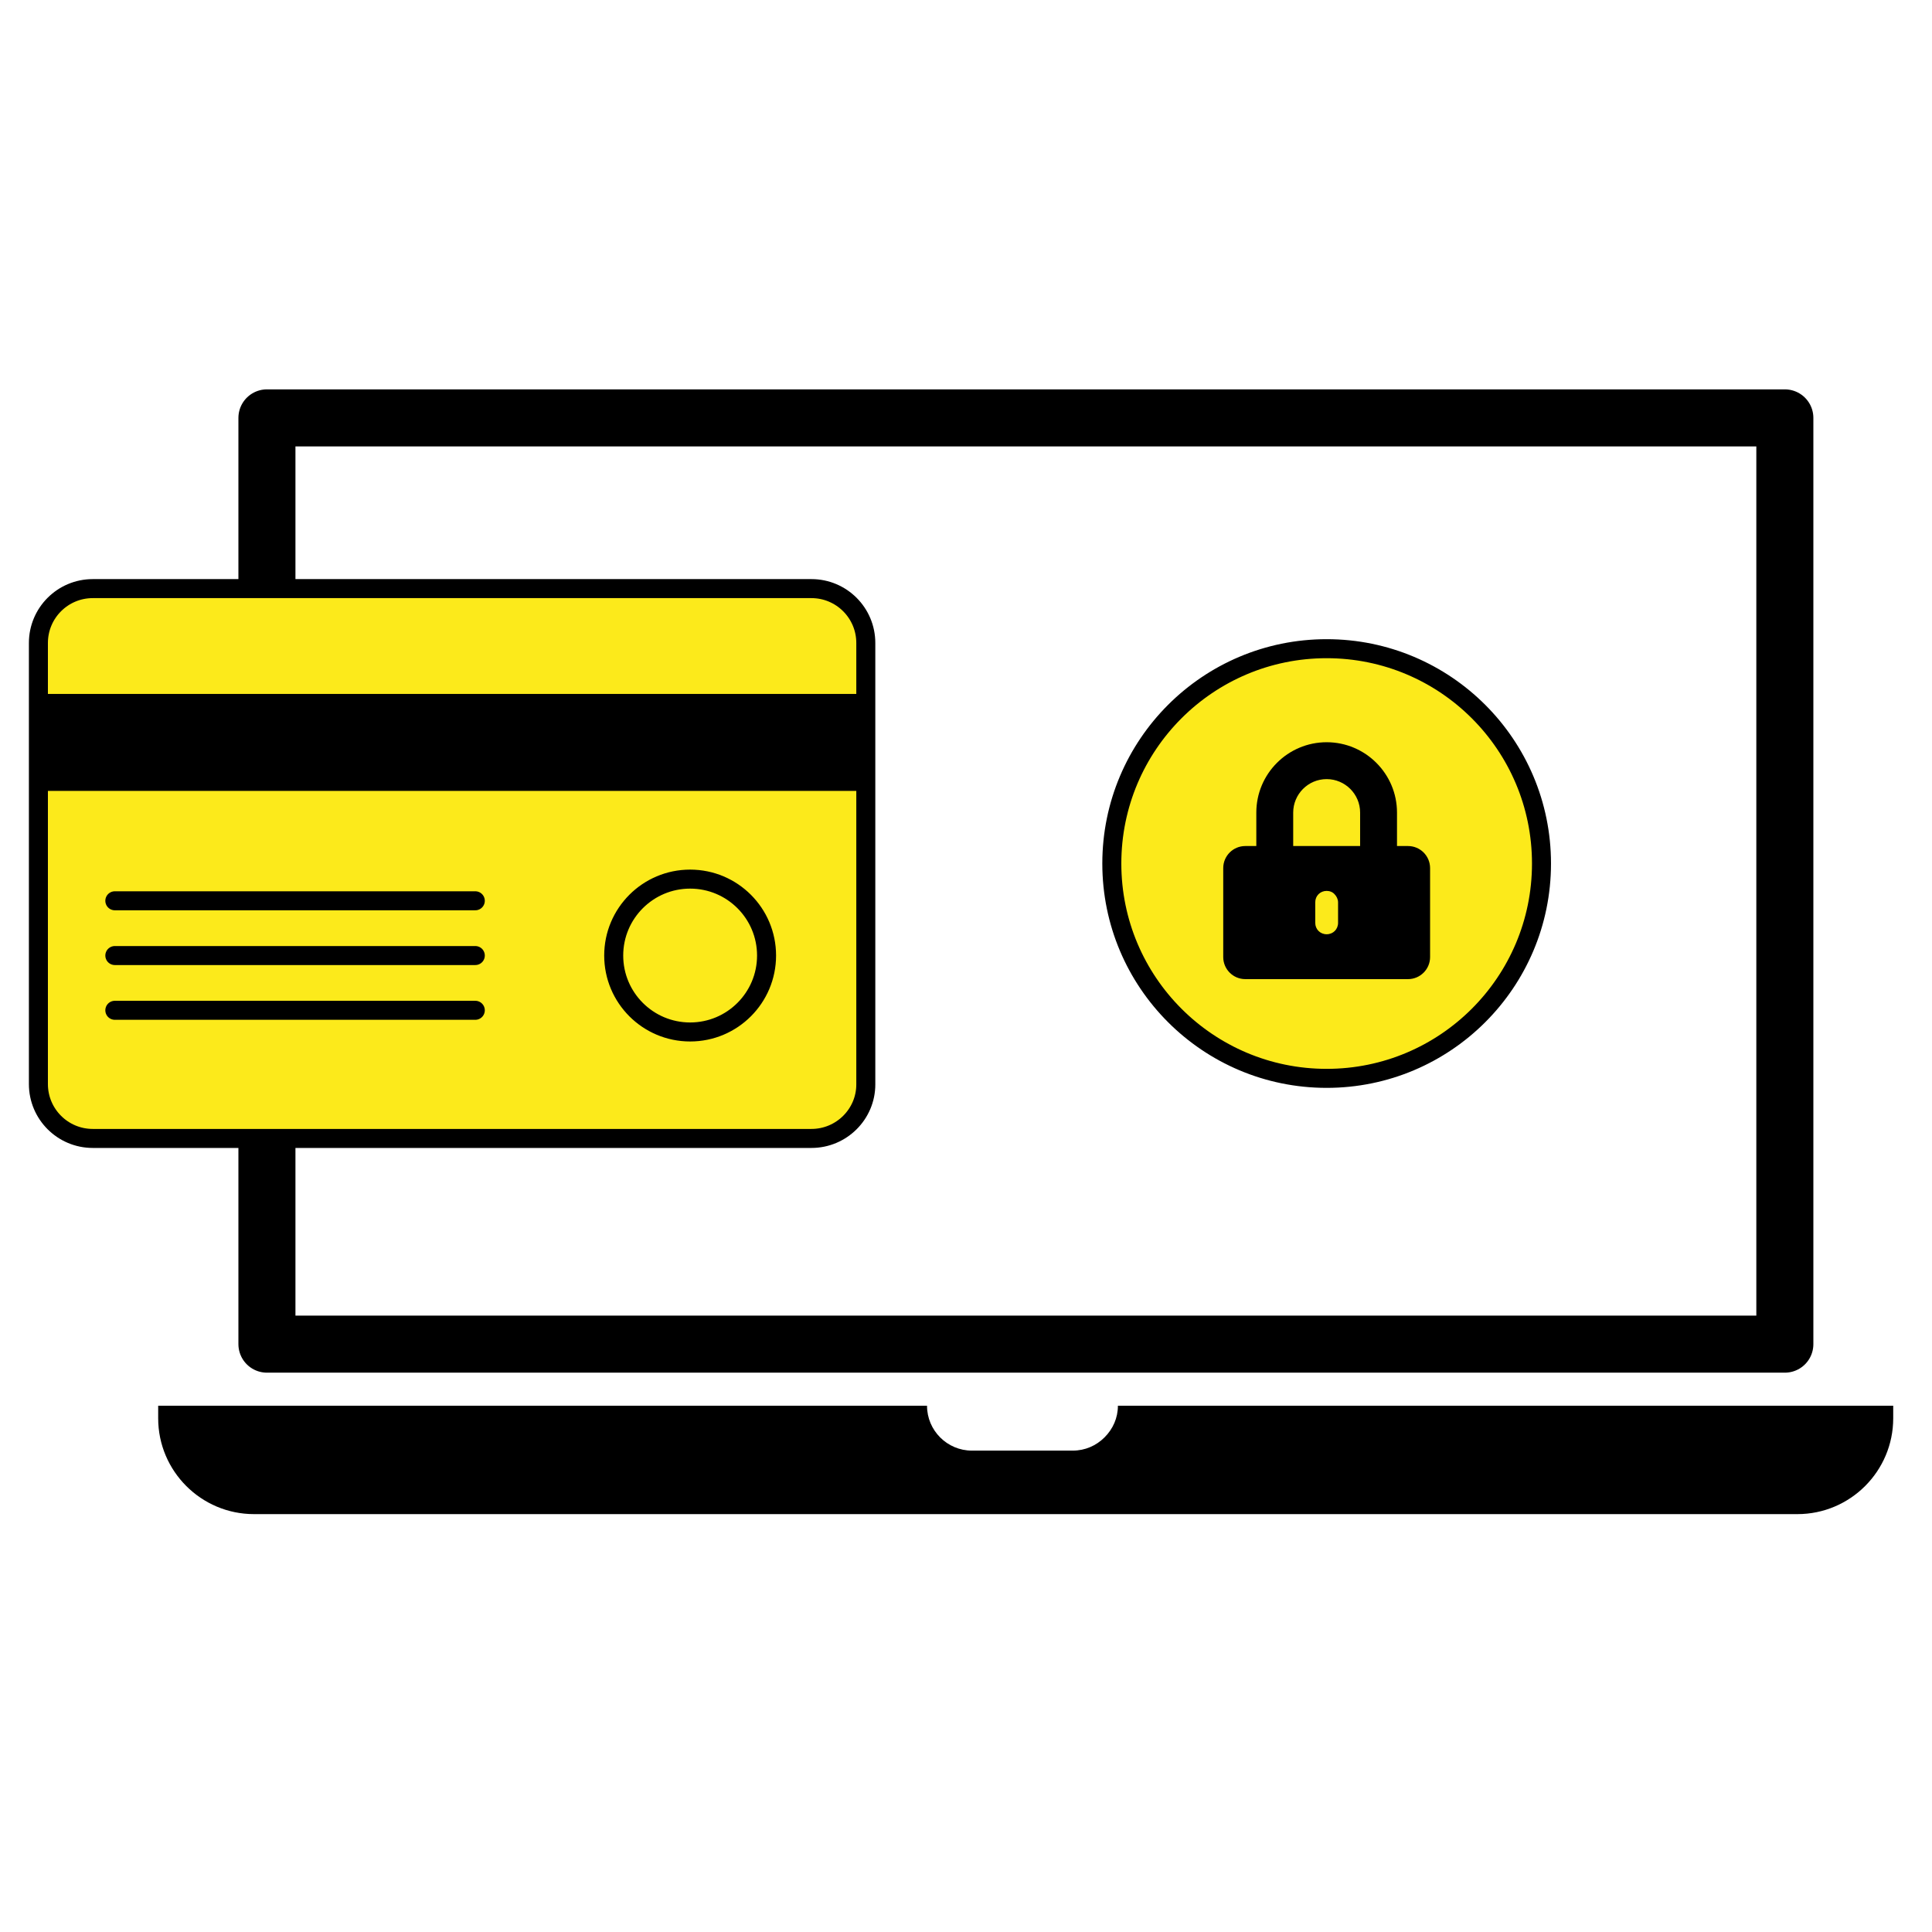 <svg xmlns="http://www.w3.org/2000/svg" xmlns:xlink="http://www.w3.org/1999/xlink" x="0px" y="0px" viewBox="0 0 508.1 508.1" style="enable-background:new 0 0 508.1 508.1;" xml:space="preserve">
<style type="text/css">
	.st0{fill:none;stroke:#000000;stroke-width:15;stroke-linecap:round;stroke-linejoin:round;stroke-miterlimit:10;}
	.st1{fill:#FCEA1B;stroke:#000000;stroke-width:5;stroke-miterlimit:10;}
	.st2{fill:none;stroke:#000000;stroke-width:5;stroke-linecap:round;stroke-linejoin:round;stroke-miterlimit:10;}
	.st3{display:none;}
	.st4{display:inline;}
	.st5{fill:none;stroke:#000000;stroke-width:6;stroke-linecap:round;stroke-linejoin:round;stroke-miterlimit:10;}
	.st6{fill:#3D407A;stroke:#000000;stroke-miterlimit:10;}
	.st7{fill:#FCEA1B;stroke:#000000;stroke-width:6;stroke-linecap:round;stroke-linejoin:round;stroke-miterlimit:10;}
	.st8{fill:#FFFFFF;stroke:#000000;stroke-width:6;stroke-linecap:round;stroke-linejoin:round;stroke-miterlimit:10;}
	.st9{fill:none;stroke:#000000;stroke-width:6;stroke-miterlimit:10;}
	.st10{fill:#FCEA1B;stroke:#000000;stroke-width:6;stroke-miterlimit:10;}
	.st11{fill:none;stroke:#000000;stroke-width:5;stroke-miterlimit:10;}
	.st12{fill:#FCEA1B;stroke:#000000;stroke-width:5;stroke-linecap:round;stroke-linejoin:round;stroke-miterlimit:10;}
	.st13{fill:#FCEA1B;}
</style>
<g id="paiement_en_ligne">
	<rect x="70.2" y="109.9" class="st0" width="399.2" height="243.6"></rect>
	<path d="M497.9,369.7v3.3c0,13.9-11.3,25.2-25.2,25.2H66.8c-13.9,0-25.2-11.3-25.2-25.2v-3.3h202.2c0,6.5,5.3,11.8,11.8,11.8h26.5   c3.3,0,6.2-1.3,8.4-3.5s3.5-5.1,3.5-8.3H497.9z"></path>
	<path class="st1" d="M213.4,299.4h-189c-7.9,0-14.3-6.4-14.3-14.3V169.1c0-7.9,6.4-14.3,14.3-14.3h189c7.9,0,14.3,6.4,14.3,14.3   v116.1C227.7,293,221.3,299.4,213.4,299.4z"></path>
	<line class="st2" x1="30.2" y1="236.9" x2="125" y2="236.9"></line>
	<line class="st2" x1="30.2" y1="251.3" x2="125" y2="251.3"></line>
	<line class="st2" x1="30.2" y1="265.7" x2="125" y2="265.7"></line>
	<circle class="st2" cx="181.5" cy="251.3" r="20.1"></circle>
	<rect x="10.1" y="182.5" width="217.5" height="25.5"></rect>
	<circle class="st1" cx="348.9" cy="227.1" r="56.5"></circle>
	<g>
		<path d="M370.3,222.5h-2.9v-8.8c0-10.2-8.3-18.5-18.5-18.5s-18.5,8.3-18.5,18.5v8.8h-2.9c-3.2,0-5.8,2.6-5.8,5.8v23.4    c0,3.2,2.6,5.8,5.8,5.8h42.8c3.2,0,5.8-2.6,5.8-5.8v-23.4C376.1,225.1,373.5,222.5,370.3,222.5z M351.9,242.7c0,1.7-1.3,3-3,3    c-1.7,0-3-1.3-3-3v-5.4c0-1.7,1.3-3,3-3c0.8,0,1.6,0.3,2.1,0.9c0.5,0.5,0.9,1.3,0.9,2.1V242.7z M357.6,222.5h-17.5v-8.8    c0-4.8,3.9-8.8,8.8-8.8c4.8,0,8.8,3.9,8.8,8.8V222.5z"></path>
	</g>
</g>
<g id="cheque" class="st3">
	<g class="st4">
		<rect x="99.3" y="121.2" class="st5" width="397.6" height="213.4"></rect>
		<rect x="99.3" y="121.2" class="st5" width="42.2" height="213.4"></rect>
		<g>
			<rect x="165.7" y="147.9" class="st5" width="159.2" height="26.7"></rect>
			<line class="st5" x1="165.7" y1="201.3" x2="324.9" y2="201.3"></line>
			<line class="st5" x1="165.7" y1="227.9" x2="324.9" y2="227.9"></line>
			<line class="st5" x1="259.1" y1="254.6" x2="324.9" y2="254.6"></line>
			<line class="st5" x1="165.7" y1="254.6" x2="232.6" y2="254.6"></line>
		</g>
		<g>
			<circle class="st5" cx="402.5" cy="201.3" r="53.4"></circle>
			<g>
				<path class="st6" d="M420.5,233.6c0.2,1-0.4,2-1.4,2.2c-2,0.5-5.6,1.2-9.8,1.2c-16.7,0-29.1-10.4-33.1-24.9h-4.8      c-1.1,0-1.9-0.9-1.9-1.9v-4.5c0-1.1,0.9-1.9,1.9-1.9h3.4c-0.2-2.1-0.1-4.6,0-6.7h-3.4c-1.1,0-1.9-0.9-1.9-1.9v-4.8      c0-1.1,0.9-1.9,1.9-1.9h5.3c4.6-13.4,17.2-23,32.7-23c3.4,0,6.5,0.5,8.4,0.8c1.1,0.2,1.8,1.3,1.5,2.4l-1.9,7.1      c-0.3,1-1.2,1.6-2.2,1.4c-1.5-0.3-3.7-0.7-6-0.7c-8.8,0-15.5,4.8-18.8,12h22.1c1.2,0,2.1,1.1,1.9,2.3l-1,4.8      c-0.2,0.8-1,1.5-1.9,1.5h-23.4c-0.2,2.2-0.2,4.5,0,6.7h21.4c1.2,0,2.1,1.1,1.9,2.3l-1,4.5c-0.2,0.8-1,1.5-1.9,1.5h-18.2      c3.1,8.1,10.3,13.6,19.4,13.6c2.9,0,5.5-0.5,7.3-0.9c1.1-0.2,2.1,0.4,2.3,1.5L420.5,233.6z"></path>
			</g>
		</g>
		<path class="st5" d="M344,306.3c8-7.2,14.2-8.3,18.4-8c8,0.5,10.2,6.4,18.4,6.3c8.1-0.1,9.2-5.9,17.2-6.3    c10.3-0.5,12.3,8.8,20.7,8c10-1,10.8-14.7,24.1-17.2c1.7-0.3,4.9-0.4,11.5-0.6c5.8-0.2,10.5-0.1,13.8,0"></path>
		<path class="st7" d="M215.8,338.2l27.3,34.7l-11.9,12.6l-36.2-25.2L16,191.8c-6.1-5.8-6.4-15.4-0.6-21.5l0,0    c5.8-6.1,15.4-6.4,21.5-0.6L215.8,338.2z"></path>
		<line class="st8" x1="237.1" y1="379.1" x2="245.3" y2="386.8"></line>
		<line class="st8" x1="209.1" y1="331.8" x2="188.2" y2="354"></line>
		<line class="st8" x1="154.7" y1="280.6" x2="133.8" y2="302.8"></line>
		<line class="st8" x1="52.2" y1="184.1" x2="31.4" y2="206.3"></line>
		<path class="st5" d="M20.8,195.7c0,9,1.2,28.1,12.6,48.5c10.2,18.3,23.8,28.8,31.2,33.7"></path>
		<circle class="st7" cx="402.5" cy="201.3" r="53.4"></circle>
		<g>
			<path d="M420.5,233.6c0.2,1-0.4,2-1.4,2.2c-2,0.5-5.6,1.2-9.8,1.2c-16.7,0-29.1-10.4-33.1-24.9h-4.8c-1.1,0-1.9-0.9-1.9-1.9v-4.5     c0-1.1,0.9-1.9,1.9-1.9h3.4c-0.2-2.1-0.1-4.6,0-6.7h-3.4c-1.1,0-1.9-0.9-1.9-1.9v-4.8c0-1.1,0.9-1.9,1.9-1.9h5.3     c4.6-13.4,17.2-23,32.7-23c3.4,0,6.5,0.5,8.4,0.8c1.1,0.2,1.8,1.3,1.5,2.4l-1.9,7.1c-0.3,1-1.2,1.6-2.2,1.4     c-1.5-0.3-3.7-0.7-6-0.7c-8.8,0-15.5,4.8-18.8,12h22.1c1.2,0,2.1,1.1,1.9,2.3l-1,4.8c-0.2,0.8-1,1.5-1.9,1.5h-23.4     c-0.2,2.2-0.2,4.5,0,6.7h21.4c1.2,0,2.1,1.1,1.9,2.3l-1,4.5c-0.2,0.8-1,1.5-1.9,1.5h-18.2c3.1,8.1,10.3,13.6,19.4,13.6     c2.9,0,5.5-0.5,7.3-0.9c1.1-0.2,2.1,0.4,2.3,1.5L420.5,233.6z"></path>
		</g>
	</g>
</g>
<g id="cb_cheque_especes" class="st3">
	<g class="st4">
		<g>
			<g>
				<path d="M457.7,171.1c-21.6,0-44.9,5.1-44.9,16.3v97.9c0,11.2,23.2,16.3,44.9,16.3c21.6,0,44.9-5.1,44.9-16.3v-97.9      C502.6,176.2,479.4,171.1,457.7,171.1z M494.5,285.3c-0.6,2.3-12.8,8.2-36.7,8.2c-23.9,0-36.1-6-36.7-8.2v-6.4      c8.7,4.4,23,6.4,36.7,6.4c13.7,0,28-2.1,36.7-6.4V285.3z M494.5,269c-0.6,2.3-12.8,8.2-36.7,8.2c-23.9,0-36.1-6-36.7-8.2v-6.4      c8.7,4.4,23,6.4,36.7,6.4c13.7,0,28-2.1,36.7-6.4V269z M494.5,252.6c-0.6,2.3-12.8,8.2-36.7,8.2c-23.9,0-36.1-6-36.7-8.2v-6.4      c8.7,4.4,23,6.4,36.7,6.4c13.7,0,28-2.1,36.7-6.4V252.6z M494.5,236.3c-0.6,2.3-12.8,8.2-36.7,8.2c-23.9,0-36.1-6-36.7-8.2V230      c8.7,4.4,23,6.4,36.7,6.4c13.7,0,28-2.1,36.7-6.4V236.3z M494.5,220c-0.6,2.3-12.8,8.2-36.7,8.2c-23.9,0-36.1-6-36.7-8.2v-6.4      c8.7,4.4,23,6.4,36.7,6.4c13.7,0,28-2.1,36.7-6.4V220z M494.5,203.7c-0.6,2.3-12.8,8.2-36.7,8.2c-23.9,0-36.1-6-36.7-8.2v-6.4      c8.7,4.4,23,6.4,36.7,6.4c13.7,0,28-2.1,36.7-6.4V203.7z M457.7,195.6c-23.8,0-36.1-5.9-36.7-8.1v0c0.7-2.3,12.9-8.2,36.7-8.2      c23.7,0,35.9,5.8,36.7,8.2C493.6,189.8,481.4,195.6,457.7,195.6z"></path>
			</g>
		</g>
		<polyline class="st9" points="407.6,246.6 256.7,246.6 256.7,151.3 479.2,151.3 479.2,167.8   "></polyline>
		<polyline class="st9" points="273.8,141.2 284.8,97.2 452.6,139.2   "></polyline>
		<polyline class="st9" points="314.4,96.2 326.9,69.6 438.7,122.2   "></polyline>
		<circle class="st10" cx="368" cy="199" r="26.3"></circle>
		<g>
			<path d="M376.8,214.9c0.1,0.5-0.2,1-0.7,1.1c-1,0.3-2.7,0.6-4.8,0.6c-8.2,0-14.4-5.1-16.3-12.3h-2.4c-0.5,0-0.9-0.4-0.9-0.9v-2.2     c0-0.5,0.4-0.9,0.9-0.9h1.7c-0.1-1-0.1-2.3,0-3.3h-1.7c-0.5,0-0.9-0.4-0.9-0.9v-2.3c0-0.5,0.4-0.9,0.9-0.9h2.6     c2.3-6.6,8.5-11.3,16.1-11.3c1.7,0,3.2,0.2,4.2,0.4c0.5,0.1,0.9,0.6,0.7,1.2l-0.9,3.5c-0.1,0.5-0.6,0.8-1.1,0.7     c-0.7-0.1-1.8-0.3-3-0.3c-4.3,0-7.6,2.4-9.3,5.9h10.9c0.6,0,1.1,0.6,0.9,1.1l-0.5,2.3c-0.1,0.4-0.5,0.7-0.9,0.7h-11.6     c-0.1,1.1-0.1,2.2,0,3.3h10.6c0.6,0,1.1,0.6,0.9,1.2l-0.5,2.2c-0.1,0.4-0.5,0.7-0.9,0.7h-9c1.5,4,5.1,6.7,9.6,6.7     c1.4,0,2.7-0.2,3.6-0.4c0.5-0.1,1,0.2,1.1,0.7L376.8,214.9z"></path>
		</g>
		<polyline class="st9" points="338.5,234 298.3,234 273.8,214.8 273.8,199 273.8,198.9 273.8,183.1 298.3,163.9 338.5,163.9   "></polyline>
		<line class="st9" x1="437.7" y1="163.9" x2="397.4" y2="163.9"></line>
		<line class="st9" x1="397.4" y1="234" x2="407.6" y2="234"></line>
		<rect x="139.4" y="276.9" class="st8" width="241.9" height="129.9"></rect>
		<rect x="139.4" y="276.9" class="st5" width="25.7" height="129.9"></rect>
		<g>
			<rect x="179.8" y="293.1" class="st5" width="96.9" height="16.2"></rect>
			<line class="st5" x1="179.8" y1="325.6" x2="276.7" y2="325.6"></line>
			<line class="st5" x1="179.8" y1="341.8" x2="276.7" y2="341.8"></line>
			<line class="st5" x1="236.7" y1="358" x2="276.7" y2="358"></line>
			<line class="st5" x1="179.8" y1="358" x2="220.6" y2="358"></line>
		</g>
		<g>
			<circle class="st5" cx="323.9" cy="325.6" r="32.5"></circle>
			<g>
				<path class="st6" d="M334.9,345.2c0.1,0.6-0.3,1.2-0.9,1.4c-1.2,0.3-3.4,0.8-5.9,0.8c-10.1,0-17.7-6.3-20.2-15.1H305      c-0.6,0-1.2-0.5-1.2-1.2v-2.8c0-0.6,0.5-1.2,1.2-1.2h2.1c-0.1-1.3-0.1-2.8,0-4.1H305c-0.6,0-1.2-0.5-1.2-1.2V319      c0-0.6,0.5-1.2,1.2-1.2h3.2c2.8-8.1,10.4-14,19.9-14c2,0,3.9,0.3,5.1,0.5c0.7,0.1,1.1,0.8,0.9,1.4l-1.2,4.3      c-0.2,0.6-0.8,1-1.4,0.8c-0.9-0.2-2.3-0.4-3.7-0.4c-5.3,0-9.4,2.9-11.4,7.3h13.4c0.7,0,1.3,0.7,1.1,1.4l-0.6,2.9      c-0.1,0.5-0.6,0.9-1.1,0.9H315c-0.1,1.4-0.1,2.7,0,4.1h13c0.7,0,1.3,0.7,1.1,1.4l-0.6,2.8c-0.1,0.5-0.6,0.9-1.1,0.9h-11      c1.9,4.9,6.3,8.3,11.8,8.3c1.7,0,3.4-0.3,4.4-0.5c0.6-0.1,1.3,0.3,1.4,0.9L334.9,345.2z"></path>
			</g>
		</g>
		<path class="st5" d="M288.3,389.5c4.9-4.4,8.6-5.1,11.2-4.9c4.9,0.3,6.2,3.9,11.2,3.8c4.9-0.1,5.6-3.6,10.5-3.8    c6.2-0.3,7.5,5.4,12.6,4.9c6.1-0.6,6.6-8.9,14.7-10.5c1-0.2,3-0.2,7-0.3c3.5-0.1,6.4-0.1,8.4,0"></path>
		<path class="st7" d="M210.3,408.9l16.6,21.1l-7.2,7.7l-22-15.3L88.7,319.8c-3.7-3.5-3.9-9.4-0.4-13.1h0c3.5-3.7,9.4-3.9,13.1-0.4    L210.3,408.9z"></path>
		<line class="st8" x1="223.3" y1="433.8" x2="228.3" y2="438.5"></line>
		<line class="st8" x1="206.2" y1="405" x2="193.5" y2="418.5"></line>
		<line class="st8" x1="173.1" y1="373.9" x2="160.5" y2="387.3"></line>
		<line class="st8" x1="110.8" y1="315.1" x2="98.1" y2="328.6"></line>
		<path class="st5" d="M91.7,322.2c0,5.5,0.7,17.1,7.7,29.5c6.2,11.1,14.5,17.5,19,20.5"></path>
		<circle class="st7" cx="323.9" cy="325.6" r="32.5"></circle>
		<g>
			<path d="M334.9,345.2c0.1,0.6-0.3,1.2-0.9,1.4c-1.2,0.3-3.4,0.8-5.9,0.8c-10.1,0-17.7-6.3-20.2-15.1H305c-0.6,0-1.2-0.5-1.2-1.2     v-2.8c0-0.6,0.5-1.2,1.2-1.2h2.1c-0.1-1.3-0.1-2.8,0-4.1H305c-0.6,0-1.2-0.5-1.2-1.2V319c0-0.6,0.5-1.2,1.2-1.2h3.2     c2.8-8.1,10.4-14,19.9-14c2,0,3.9,0.3,5.1,0.5c0.7,0.1,1.1,0.8,0.9,1.4l-1.2,4.3c-0.2,0.6-0.8,1-1.4,0.8     c-0.9-0.2-2.3-0.4-3.7-0.4c-5.3,0-9.4,2.9-11.4,7.3h13.4c0.7,0,1.3,0.7,1.1,1.4l-0.6,2.9c-0.1,0.5-0.6,0.9-1.1,0.9H315     c-0.1,1.4-0.1,2.7,0,4.1h13c0.7,0,1.3,0.7,1.1,1.4l-0.6,2.8c-0.1,0.5-0.6,0.9-1.1,0.9h-11c1.9,4.9,6.3,8.3,11.8,8.3     c1.7,0,3.4-0.3,4.4-0.5c0.6-0.1,1.3,0.3,1.4,0.9L334.9,345.2z"></path>
		</g>
		<path class="st11" d="M189.1,236.9H19.7c-7.9,0-14.3-6.4-14.3-14.3v-103c0-7.9,6.4-14.3,14.3-14.3h169.4c7.9,0,14.3,6.4,14.3,14.3    v103C203.4,230.5,197,236.9,189.1,236.9z"></path>
		<line class="st2" x1="23.7" y1="180" x2="110" y2="180"></line>
		<line class="st2" x1="23.7" y1="193.1" x2="110" y2="193.1"></line>
		<line class="st2" x1="23.7" y1="206.2" x2="110" y2="206.2"></line>
		<circle class="st12" cx="161.4" cy="193.1" r="18.2"></circle>
		<rect x="5.5" y="130.5" width="198" height="23.2"></rect>
	</g>
</g>
<g id="tel" class="st3">
	<g class="st4">
		<path class="st11" d="M430,361.5H189c-7.9,0-14.3-6.4-14.3-14.3V196.5c0-7.9,6.4-14.3,14.3-14.3H430c7.9,0,14.3,6.4,14.3,14.3    v150.7C444.3,355.1,437.9,361.5,430,361.5z"></path>
		<line class="st2" x1="199.5" y1="283.9" x2="317" y2="283.9"></line>
		<line class="st2" x1="199.5" y1="301.8" x2="317" y2="301.8"></line>
		<line class="st2" x1="199.5" y1="319.7" x2="317" y2="319.7"></line>
		<circle class="st12" cx="387.1" cy="301.8" r="24.9"></circle>
		<rect x="174.7" y="216.5" width="269.6" height="31.6"></rect>
		<g>
			<path class="st13" d="M97.1,61.8l66.7,7.9c7.2,0.9,12.9,6.9,13.3,14.1l4.6,76.6c0.4,6.7-3.7,12.9-10,15.1L125.2,192     c5,53.1,28.7,104.3,67.3,142.7l42.3-25.3c5.8-3.5,13.2-2.7,18.1,1.9l56.1,52.3c5.3,5.1,6.4,13.2,2.4,19.4L275,439.5     c-3.8,5.9-11.1,8.4-17.8,6C105.5,390.9,26.5,223.7,81.1,71.7C83.5,65.1,90.1,61,97.1,61.8z"></path>
		</g>
	</g>
</g>
</svg>